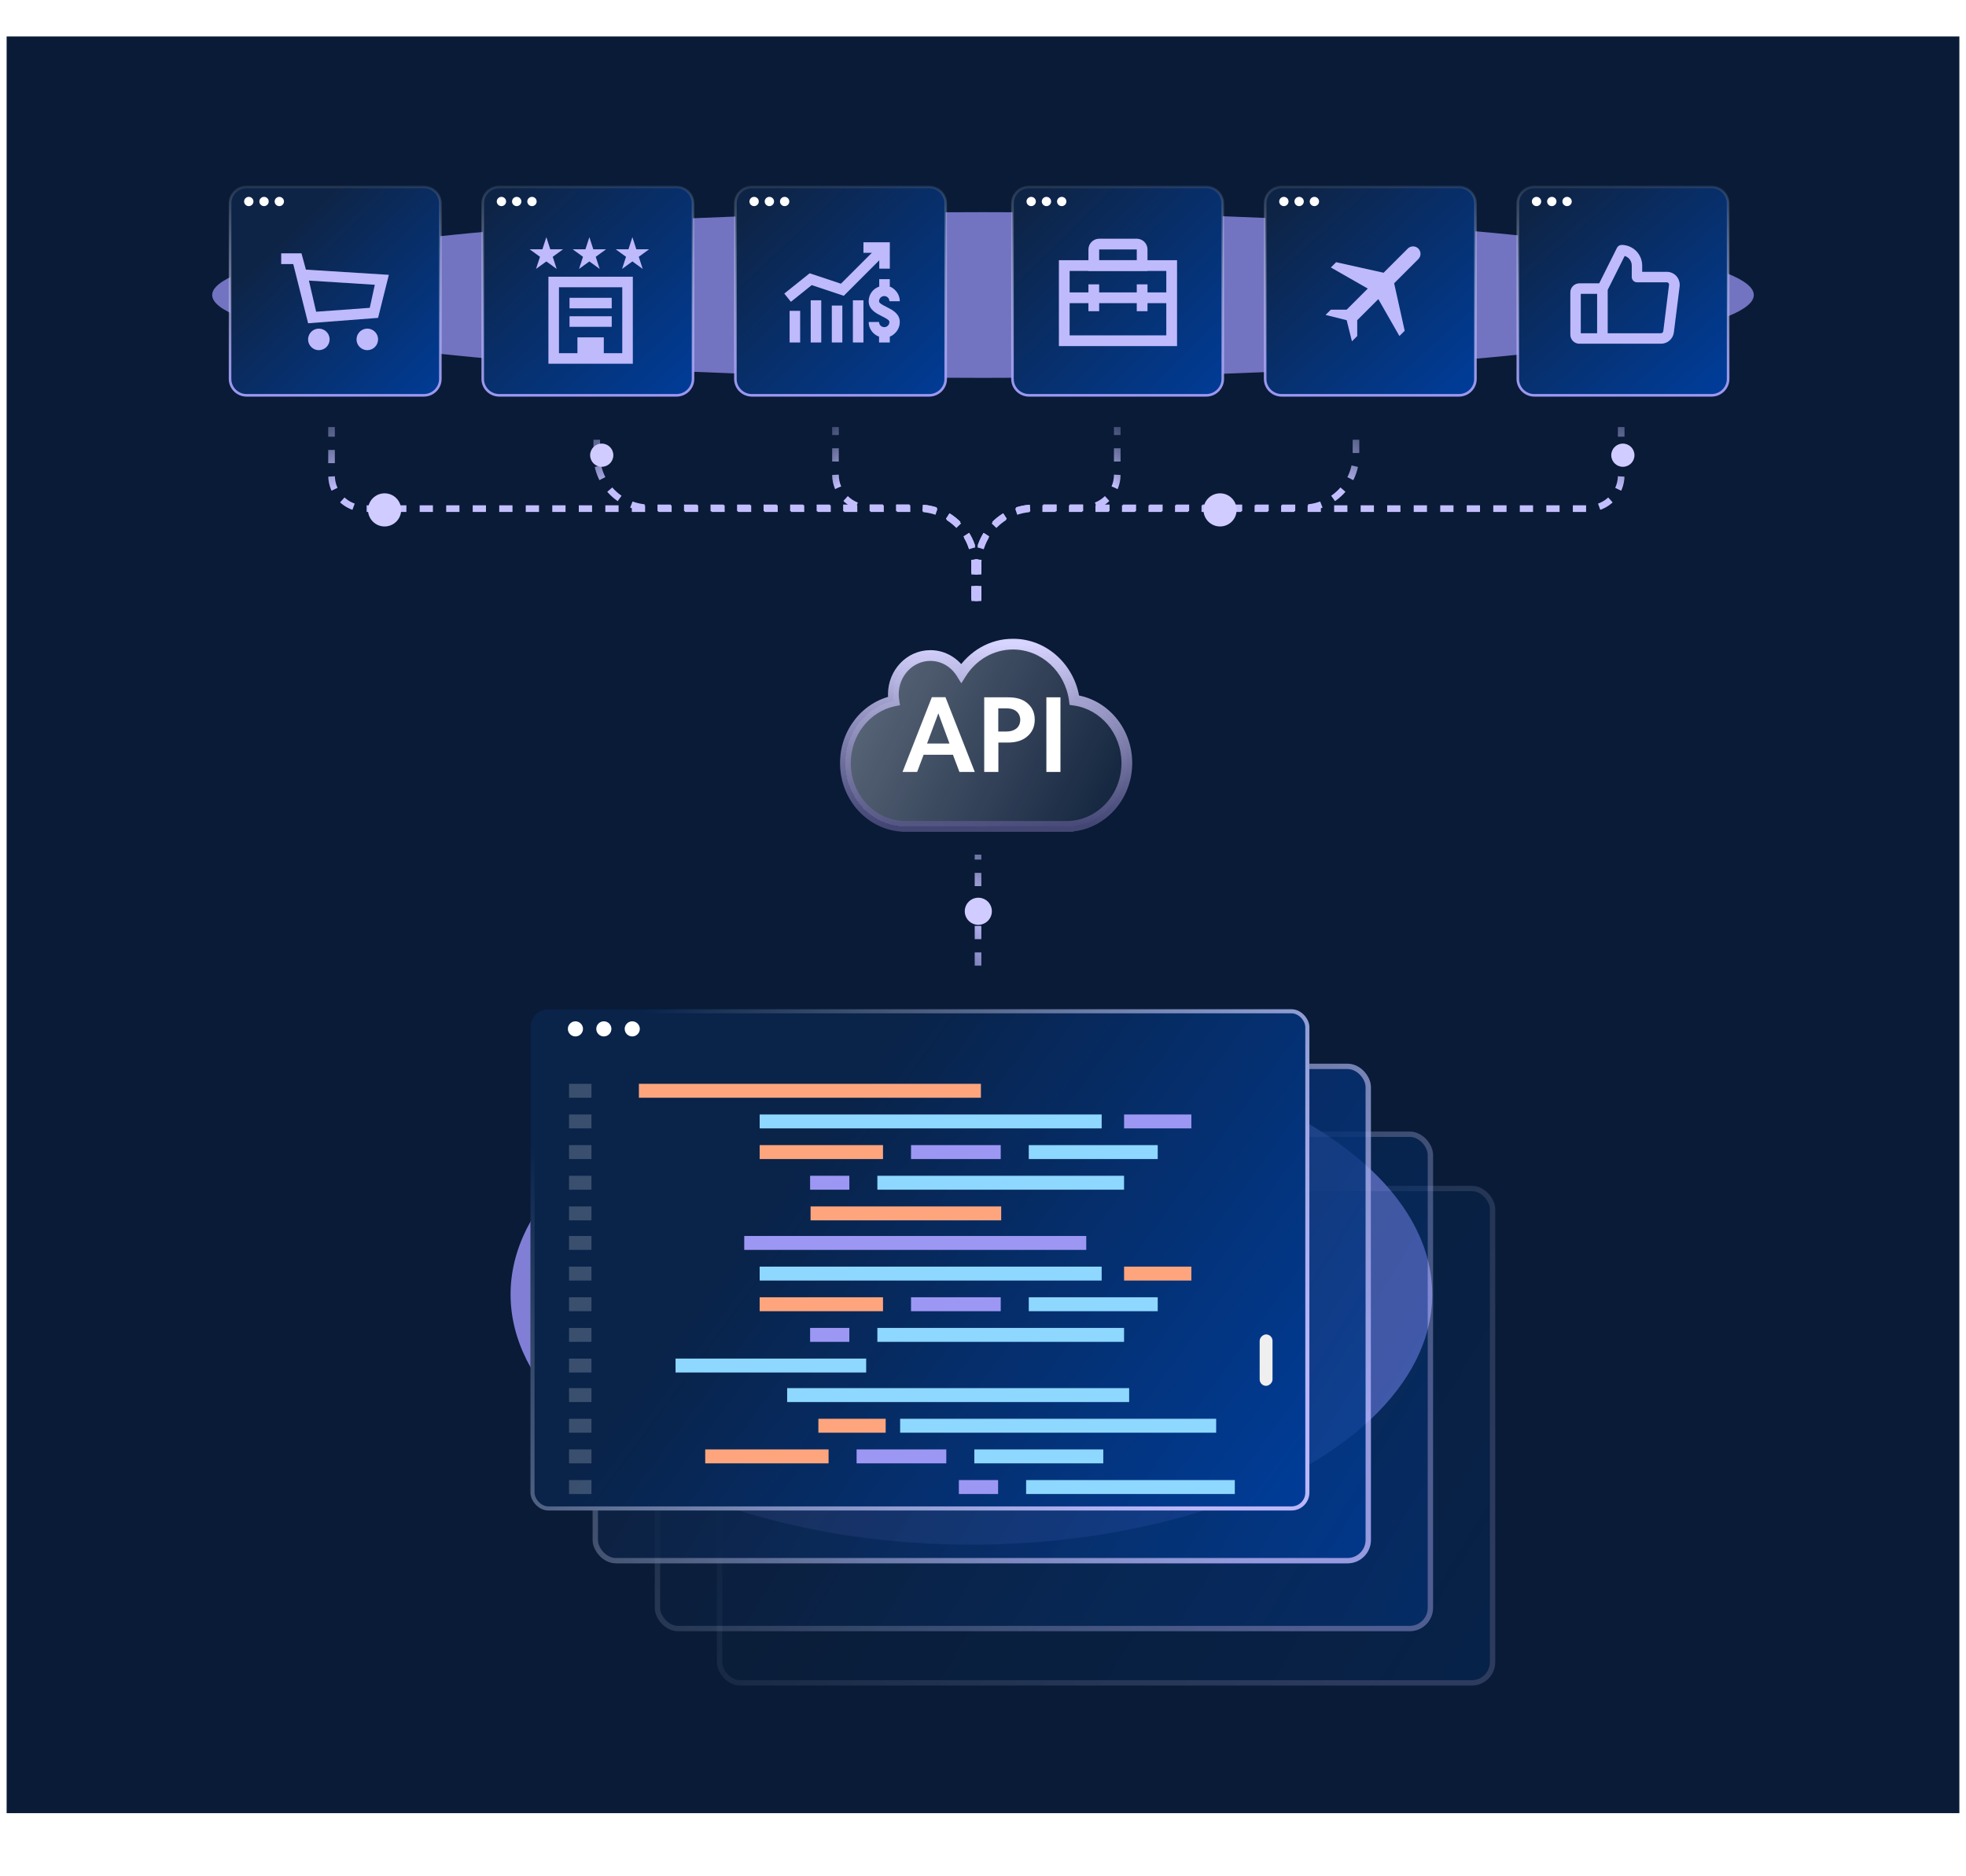 <svg width="593" height="566" viewBox="0 0 593 566" fill="none" xmlns="http://www.w3.org/2000/svg">
<rect x="2" y="11" width="589" height="536" fill="#091B36"/>
<g style="mix-blend-mode:screen" opacity="0.7" filter="url(#filter0_f_12944_129972)">
<ellipse cx="296.5" cy="89" rx="232.5" ry="25" fill="#9E98FC"/>
</g>
<path d="M74.381 56.389H127.831C130.591 56.389 132.823 58.606 132.823 61.334V114.319C132.823 117.048 130.591 119.265 127.831 119.265H74.381C71.621 119.265 69.389 117.048 69.389 114.319V61.334C69.389 58.606 71.621 56.389 74.381 56.389Z" fill="url(#paint0_linear_12944_129972)" stroke="url(#paint1_linear_12944_129972)" stroke-width="0.778"/>
<path d="M76.446 60.787C76.446 61.553 75.809 62.185 75.037 62.185C74.264 62.185 73.627 61.553 73.627 60.787C73.627 60.022 74.264 59.39 75.037 59.39C75.809 59.39 76.446 60.022 76.446 60.787Z" fill="white"/>
<path d="M81.051 60.787C81.051 61.553 80.413 62.185 79.641 62.185C78.869 62.185 78.231 61.553 78.231 60.787C78.231 60.022 78.869 59.39 79.641 59.39C80.433 59.39 81.051 60.022 81.051 60.787Z" fill="white"/>
<path d="M85.657 60.787C85.657 61.553 85.02 62.185 84.247 62.185C83.475 62.185 82.838 61.553 82.838 60.787C82.838 60.022 83.475 59.39 84.247 59.39C85.02 59.39 85.657 60.022 85.657 60.787Z" fill="white"/>
<path d="M96.178 105.638C95.536 105.638 94.909 105.448 94.375 105.091C93.841 104.735 93.425 104.228 93.179 103.634C92.933 103.041 92.869 102.388 92.994 101.759C93.12 101.129 93.429 100.55 93.883 100.096C94.337 99.642 94.915 99.333 95.545 99.208C96.175 99.083 96.828 99.147 97.421 99.393C98.014 99.638 98.521 100.054 98.878 100.588C99.235 101.122 99.425 101.75 99.425 102.392C99.425 103.253 99.083 104.079 98.474 104.688C97.865 105.296 97.04 105.638 96.178 105.638Z" fill="#BFBAFC"/>
<path d="M110.792 105.638C110.15 105.638 109.522 105.448 108.988 105.091C108.454 104.735 108.038 104.228 107.792 103.634C107.547 103.041 107.482 102.388 107.608 101.759C107.733 101.129 108.042 100.55 108.496 100.096C108.95 99.642 109.529 99.333 110.158 99.208C110.788 99.083 111.441 99.147 112.034 99.393C112.627 99.638 113.134 100.054 113.491 100.588C113.848 101.122 114.038 101.75 114.038 102.392C114.038 103.253 113.696 104.079 113.087 104.688C112.479 105.296 111.653 105.638 110.792 105.638Z" fill="#BFBAFC"/>
<path d="M92.937 97.522L88.453 79.666H84.82V76.42H90.934L92.276 81.345L117.286 82.913L114.039 95.899L92.937 97.522ZM93.18 84.653L95.355 94.042L111.534 92.868L113.054 85.908L93.18 84.653Z" fill="#BFBAFC"/>
<path d="M150.593 56.389H204.043C206.804 56.389 209.036 58.606 209.036 61.334V114.319C209.036 117.048 206.804 119.265 204.043 119.265H150.593C147.833 119.265 145.601 117.048 145.601 114.319V61.334C145.601 58.606 147.833 56.389 150.593 56.389Z" fill="url(#paint2_linear_12944_129972)" stroke="url(#paint3_linear_12944_129972)" stroke-width="0.778"/>
<path d="M152.658 60.788C152.658 61.553 152.02 62.185 151.248 62.185C150.476 62.185 149.838 61.553 149.838 60.788C149.838 60.022 150.476 59.39 151.248 59.39C152.02 59.39 152.658 60.022 152.658 60.788Z" fill="white"/>
<path d="M157.262 60.787C157.262 61.553 156.625 62.185 155.853 62.185C155.08 62.185 154.443 61.553 154.443 60.787C154.443 60.022 155.08 59.39 155.853 59.39C156.644 59.39 157.262 60.022 157.262 60.787Z" fill="white"/>
<path d="M161.869 60.787C161.869 61.553 161.231 62.185 160.459 62.185C159.687 62.185 159.049 61.553 159.049 60.787C159.049 60.022 159.687 59.39 160.459 59.39C161.231 59.39 161.869 60.022 161.869 60.787Z" fill="white"/>
<path d="M182.125 101.777H174.171V108.14H182.125V101.777Z" fill="#BFBAFC"/>
<path d="M184.512 89.845H171.785V93.027H184.512V89.845Z" fill="#BFBAFC"/>
<path d="M184.512 95.413H171.785V98.595H184.512V95.413Z" fill="#BFBAFC"/>
<path fill-rule="evenodd" clip-rule="evenodd" d="M187.693 86.663H168.603V106.549H187.693V86.663ZM165.421 83.481V109.731H190.875V83.481H165.421Z" fill="#BFBAFC"/>
<path d="M164.794 71.55L165.983 75.209H169.83L166.718 77.47L167.907 81.129L164.794 78.868L161.682 81.129L162.871 77.47L159.758 75.209H163.605L164.794 71.55Z" fill="#BFBAFC"/>
<path d="M177.771 71.55L178.96 75.209H182.807L179.694 77.47L180.883 81.129L177.771 78.868L174.658 81.129L175.847 77.47L172.735 75.209H176.582L177.771 71.55Z" fill="#BFBAFC"/>
<path d="M190.747 71.55L191.936 75.209H195.783L192.671 77.47L193.86 81.129L190.747 78.868L187.635 81.129L188.824 77.47L185.711 75.209H189.559L190.747 71.55Z" fill="#BFBAFC"/>
<path d="M226.805 56.389H280.255C283.016 56.389 285.248 58.606 285.248 61.334V114.319C285.248 117.048 283.016 119.265 280.255 119.265H226.805C224.045 119.265 221.813 117.048 221.813 114.319V61.334C221.813 58.606 224.045 56.389 226.805 56.389Z" fill="url(#paint4_linear_12944_129972)" stroke="url(#paint5_linear_12944_129972)" stroke-width="0.778"/>
<path d="M228.87 60.787C228.87 61.553 228.233 62.185 227.461 62.185C226.689 62.185 226.051 61.553 226.051 60.787C226.051 60.022 226.689 59.39 227.461 59.39C228.233 59.39 228.87 60.022 228.87 60.787Z" fill="white"/>
<path d="M233.475 60.787C233.475 61.553 232.838 62.185 232.066 62.185C231.293 62.185 230.656 61.553 230.656 60.787C230.656 60.022 231.293 59.39 232.066 59.39C232.857 59.39 233.475 60.022 233.475 60.787Z" fill="white"/>
<path d="M238.081 60.787C238.081 61.553 237.444 62.185 236.672 62.185C235.899 62.185 235.262 61.553 235.262 60.787C235.262 60.022 235.899 59.39 236.672 59.39C237.444 59.39 238.081 60.022 238.081 60.787Z" fill="white"/>
<path d="M238.554 91.05L236.566 88.565L244.211 82.446L253.644 85.59L265.677 73.559L267.926 75.809L254.505 89.235L244.844 86.012L238.554 91.05Z" fill="#BFBAFC"/>
<path d="M268.393 81.048H265.212V76.275H260.439V73.093H268.393V81.048Z" fill="#BFBAFC"/>
<path d="M241.348 93.775H238.167V103.32H241.348V93.775Z" fill="#BFBAFC"/>
<path d="M247.712 90.593H244.53V103.32H247.712V90.593Z" fill="#BFBAFC"/>
<path d="M254.075 92.184H250.894V103.32H254.075V92.184Z" fill="#BFBAFC"/>
<path d="M260.439 90.593H257.257V103.32H260.439V90.593Z" fill="#BFBAFC"/>
<path fill-rule="evenodd" clip-rule="evenodd" d="M268.384 84.229H265.203L265.203 86.459C264.55 86.689 263.894 87.065 263.395 87.564C262.515 88.443 262.021 89.636 262.021 90.88C262.021 93.408 264.326 94.562 266.01 95.404L266.012 95.405C267.336 96.067 268.274 96.579 268.274 97.133C268.274 97.547 268.109 97.945 267.816 98.238C267.523 98.531 267.125 98.696 266.711 98.696C266.296 98.696 265.899 98.531 265.605 98.238C265.312 97.945 265.148 97.547 265.148 97.133H262.021C262.023 98.376 262.517 99.568 263.396 100.447C263.895 100.946 264.495 101.321 265.147 101.553L265.147 103.32H268.385L268.385 101.553C269.037 101.321 269.526 100.946 270.025 100.447C270.904 99.568 271.399 98.376 271.4 97.133C271.4 94.605 269.095 93.451 267.412 92.608L267.409 92.607C266.085 91.946 265.148 91.433 265.148 90.88C265.148 90.465 265.312 90.068 265.605 89.775C265.899 89.481 266.296 89.317 266.711 89.317C267.125 89.317 267.523 89.481 267.816 89.775C268.109 90.068 268.274 90.465 268.274 90.88H271.4C271.4 89.636 270.906 88.443 270.027 87.564C269.527 87.064 269.038 86.689 268.385 86.459L268.384 84.229Z" fill="#BFBAFC"/>
<path d="M310.381 56.389H363.831C366.591 56.389 368.823 58.606 368.823 61.334V114.319C368.823 117.048 366.591 119.265 363.831 119.265H310.381C307.621 119.265 305.389 117.048 305.389 114.319V61.334C305.389 58.606 307.621 56.389 310.381 56.389Z" fill="url(#paint6_linear_12944_129972)" stroke="url(#paint7_linear_12944_129972)" stroke-width="0.778"/>
<path d="M312.446 60.788C312.446 61.553 311.809 62.185 311.037 62.185C310.264 62.185 309.627 61.553 309.627 60.788C309.627 60.022 310.264 59.39 311.037 59.39C311.809 59.39 312.446 60.022 312.446 60.788Z" fill="white"/>
<path d="M317.051 60.787C317.051 61.553 316.413 62.185 315.641 62.185C314.869 62.185 314.232 61.553 314.232 60.787C314.232 60.022 314.869 59.39 315.641 59.39C316.433 59.39 317.051 60.022 317.051 60.787Z" fill="white"/>
<path d="M321.657 60.787C321.657 61.553 321.02 62.185 320.247 62.185C319.475 62.185 318.838 61.553 318.838 60.787C318.838 60.022 319.475 59.39 320.247 59.39C321.02 59.39 321.657 60.022 321.657 60.787Z" fill="white"/>
<path fill-rule="evenodd" clip-rule="evenodd" d="M351.789 81.736H322.632V101.174H351.789V81.736ZM319.393 78.497V104.414H355.028V78.497H319.393Z" fill="#BFBAFC"/>
<path fill-rule="evenodd" clip-rule="evenodd" d="M331.541 85.786H328.302V93.885H331.541V85.786Z" fill="#BFBAFC"/>
<path fill-rule="evenodd" clip-rule="evenodd" d="M346.119 85.786H342.88V93.885H346.119V85.786Z" fill="#BFBAFC"/>
<path fill-rule="evenodd" clip-rule="evenodd" d="M342.88 75.257H331.541V78.497H342.88V75.257ZM331.541 72.018C329.752 72.018 328.302 73.468 328.302 75.257V81.736H346.119V75.257C346.119 73.468 344.669 72.018 342.88 72.018H331.541Z" fill="#BFBAFC"/>
<path fill-rule="evenodd" clip-rule="evenodd" d="M354.218 91.455H321.822V88.216H354.218V91.455Z" fill="#BFBAFC"/>
<path d="M386.593 56.389H440.043C442.804 56.389 445.036 58.606 445.036 61.334V114.319C445.036 117.048 442.804 119.265 440.043 119.265H386.593C383.833 119.265 381.601 117.048 381.601 114.319V61.334C381.601 58.606 383.833 56.389 386.593 56.389Z" fill="url(#paint8_linear_12944_129972)" stroke="url(#paint9_linear_12944_129972)" stroke-width="0.778"/>
<path d="M388.658 60.788C388.658 61.553 388.02 62.185 387.248 62.185C386.476 62.185 385.838 61.553 385.838 60.788C385.838 60.022 386.476 59.39 387.248 59.39C388.02 59.39 388.658 60.022 388.658 60.788Z" fill="white"/>
<path d="M393.262 60.787C393.262 61.553 392.625 62.185 391.853 62.185C391.08 62.185 390.443 61.553 390.443 60.787C390.443 60.022 391.08 59.39 391.853 59.39C392.644 59.39 393.262 60.022 393.262 60.787Z" fill="white"/>
<path d="M397.869 60.787C397.869 61.553 397.231 62.185 396.459 62.185C395.687 62.185 395.049 61.553 395.049 60.787C395.049 60.022 395.687 59.39 396.459 59.39C397.231 59.39 397.869 60.022 397.869 60.787Z" fill="white"/>
<path d="M427.807 74.987C427.385 74.565 426.813 74.328 426.217 74.328C425.62 74.328 425.048 74.565 424.626 74.987L417.33 82.282L403.012 79.101L401.421 80.692L412.557 87.055L406.194 93.418H401.421L399.83 95.009L406.194 96.6L407.785 102.964L409.376 101.373V96.6L415.739 90.237L422.103 101.373L423.693 99.782L420.512 85.464L427.807 78.168C428.229 77.746 428.466 77.174 428.466 76.578C428.466 75.981 428.229 75.409 427.807 74.987Z" fill="#BFBAFC"/>
<path d="M462.805 56.389H516.255C519.016 56.389 521.248 58.606 521.248 61.334V114.319C521.248 117.048 519.016 119.265 516.255 119.265H462.805C460.045 119.265 457.813 117.048 457.813 114.319V61.334C457.813 58.606 460.045 56.389 462.805 56.389Z" fill="url(#paint10_linear_12944_129972)" stroke="url(#paint11_linear_12944_129972)" stroke-width="0.778"/>
<path d="M464.87 60.788C464.87 61.553 464.233 62.185 463.46 62.185C462.688 62.185 462.051 61.553 462.051 60.788C462.051 60.022 462.688 59.39 463.46 59.39C464.233 59.39 464.87 60.022 464.87 60.788Z" fill="white"/>
<path d="M469.475 60.788C469.475 61.553 468.837 62.185 468.065 62.185C467.293 62.185 466.655 61.553 466.655 60.788C466.655 60.022 467.293 59.39 468.065 59.39C468.857 59.39 469.475 60.022 469.475 60.788Z" fill="white"/>
<path d="M474.081 60.788C474.081 61.553 473.444 62.185 472.671 62.185C471.899 62.185 471.262 61.553 471.262 60.788C471.262 60.022 471.899 59.39 472.671 59.39C473.444 59.39 474.081 60.022 474.081 60.788Z" fill="white"/>
<path d="M506.468 84.754C506.308 84.226 506.037 83.738 505.673 83.323C505.305 82.907 504.853 82.574 504.347 82.346C503.841 82.118 503.292 82.001 502.737 82.002H495.332V80.117C495.324 78.467 494.67 76.885 493.51 75.71C492.927 75.14 492.242 74.683 491.49 74.366C490.735 74.049 489.923 73.886 489.104 73.889C488.822 73.897 488.548 73.979 488.308 74.127C488.054 74.281 487.849 74.505 487.72 74.772L482.366 85.478H476.393C476.033 85.478 475.676 85.549 475.343 85.685C475.01 85.825 474.708 86.028 474.452 86.282C474.198 86.537 473.997 86.84 473.86 87.173C473.724 87.506 473.654 87.862 473.656 88.222V100.949C473.653 101.311 473.722 101.669 473.859 102.004C473.995 102.338 474.197 102.642 474.452 102.898C474.707 103.152 475.01 103.353 475.343 103.49C475.676 103.626 476.033 103.696 476.393 103.694H501.011C501.952 103.693 502.861 103.354 503.571 102.737C504.281 102.12 504.745 101.268 504.877 100.337L506.619 86.433C506.691 85.869 506.639 85.296 506.468 84.754ZM476.806 100.536V88.652H481.738V100.536H476.806ZM492.301 84.182C492.463 84.57 492.772 84.879 493.16 85.041C493.352 85.122 493.557 85.166 493.765 85.168H502.714C502.823 85.162 502.933 85.184 503.032 85.232C503.123 85.275 503.207 85.335 503.278 85.407C503.343 85.487 503.392 85.579 503.421 85.677C503.445 85.782 503.445 85.891 503.421 85.995L501.695 99.9C501.674 100.075 501.589 100.236 501.457 100.353C501.326 100.471 501.156 100.536 500.98 100.536H484.928V87.443L490.05 77.214L490.305 77.309C490.672 77.454 491.007 77.671 491.291 77.946C491.575 78.228 491.799 78.564 491.952 78.934C492.105 79.304 492.183 79.701 492.182 80.101V83.577C492.18 83.785 492.224 83.992 492.309 84.182H492.301Z" fill="#BFBAFC"/>
<g style="mix-blend-mode:screen" opacity="0.8" filter="url(#filter1_f_12944_129972)">
<ellipse cx="293" cy="390.5" rx="139" ry="75.5" fill="#9E98FC"/>
</g>
<g opacity="0.2">
<g filter="url(#filter2_bd_12944_129972)">
<rect x="216.237" y="351.675" width="234.763" height="150.742" rx="7.051" fill="url(#paint12_linear_12944_129972)"/>
<rect x="217.044" y="352.482" width="233.149" height="149.129" rx="6.244" stroke="url(#paint13_linear_12944_129972)" stroke-width="1.614"/>
</g>
</g>
<g opacity="0.4">
<g filter="url(#filter3_bd_12944_129972)">
<rect x="197.492" y="335.296" width="234.763" height="150.742" rx="7.051" fill="url(#paint14_linear_12944_129972)"/>
<rect x="198.298" y="336.103" width="233.149" height="149.129" rx="6.244" stroke="url(#paint15_linear_12944_129972)" stroke-width="1.614"/>
</g>
</g>
<g opacity="0.8">
<g filter="url(#filter4_bd_12944_129972)">
<rect x="178.746" y="314.823" width="234.763" height="150.742" rx="7.051" fill="url(#paint16_linear_12944_129972)"/>
<rect x="179.553" y="315.629" width="233.149" height="149.129" rx="6.244" stroke="url(#paint17_linear_12944_129972)" stroke-width="1.614"/>
</g>
</g>
<g filter="url(#filter5_bd_12944_129972)">
<rect x="160" y="299.826" width="234.947" height="151.216" rx="5.393" fill="url(#paint18_linear_12944_129972)"/>
<rect x="160.617" y="300.443" width="233.713" height="149.982" rx="4.776" stroke="url(#paint19_linear_12944_129972)" stroke-width="1.234"/>
</g>
<path d="M175.847 310.397C175.847 311.647 174.816 312.679 173.565 312.679C172.315 312.679 171.283 311.647 171.283 310.397C171.283 309.146 172.315 308.114 173.565 308.114C174.816 308.114 175.847 309.146 175.847 310.397Z" fill="white"/>
<path d="M184.417 310.397C184.417 311.647 183.385 312.679 182.135 312.679C180.885 312.679 179.853 311.647 179.853 310.397C179.853 309.146 180.885 308.114 182.135 308.114C183.417 308.114 184.417 309.146 184.417 310.397Z" fill="white"/>
<path d="M192.987 310.397C192.987 311.647 191.955 312.679 190.705 312.679C189.454 312.679 188.423 311.647 188.423 310.397C188.423 309.146 189.454 308.114 190.705 308.114C191.955 308.114 192.987 309.146 192.987 310.397Z" fill="white"/>
<path d="M295.868 326.968H192.709V331.171H295.868V326.968Z" fill="#FFA57E"/>
<path d="M340.586 418.772H237.427V422.976H340.586V418.772Z" fill="#8ED7FF"/>
<path d="M178.397 326.968H171.632V331.171H178.397V326.968Z" fill="white" fill-opacity="0.2"/>
<path d="M178.397 418.772H171.632V422.976H178.397V418.772Z" fill="white" fill-opacity="0.2"/>
<path d="M332.293 336.216H229.134V340.42H332.293V336.216Z" fill="#8ED7FF"/>
<path d="M366.828 428.02H271.503V432.224H366.828V428.02Z" fill="#8ED7FF"/>
<path d="M359.348 336.216H339.054V340.42H359.348V336.216Z" fill="#9D97F4"/>
<path d="M267.141 428.02H246.848V432.224H267.141V428.02Z" fill="#FFA57E"/>
<path d="M266.339 345.463H229.134V349.666H266.339V345.463Z" fill="#FFA57E"/>
<path d="M249.92 437.268H212.715V441.472H249.92V437.268Z" fill="#FFA57E"/>
<path d="M301.849 345.463H274.791V349.666H301.849V345.463Z" fill="#9D97F4"/>
<path d="M285.431 437.268H258.373V441.472H285.431V437.268Z" fill="#9D97F4"/>
<path d="M349.2 345.463H310.304V349.666H349.2V345.463Z" fill="#8ED7FF"/>
<path d="M332.782 437.268H293.886V441.472H332.782V437.268Z" fill="#8ED7FF"/>
<path d="M339.048 354.711H264.638V358.914H339.048V354.711Z" fill="#8ED7FF"/>
<path d="M372.452 446.515H309.506V450.719H372.452V446.515Z" fill="#8ED7FF"/>
<path d="M256.187 354.711H244.349V358.914H256.187V354.711Z" fill="#9D97F4"/>
<path d="M301.056 446.515H289.218V450.719H301.056V446.515Z" fill="#9D97F4"/>
<path d="M301.989 363.959H244.49V368.162H301.989V363.959Z" fill="#FFA57E"/>
<path d="M178.397 336.216H171.632V340.42H178.397V336.216Z" fill="white" fill-opacity="0.2"/>
<path d="M178.397 428.02H171.632V432.224H178.397V428.02Z" fill="white" fill-opacity="0.2"/>
<path d="M178.397 345.463H171.632V349.666H178.397V345.463Z" fill="white" fill-opacity="0.2"/>
<path d="M178.397 437.268H171.632V441.472H178.397V437.268Z" fill="white" fill-opacity="0.2"/>
<path d="M178.397 354.712H171.632V358.916H178.397V354.712Z" fill="white" fill-opacity="0.2"/>
<path d="M178.397 446.515H171.632V450.719H178.397V446.515Z" fill="white" fill-opacity="0.2"/>
<path d="M178.397 363.958H171.632V368.161H178.397V363.958Z" fill="white" fill-opacity="0.2"/>
<path d="M327.643 372.87H224.484V377.074H327.643V372.87Z" fill="#9D97F4"/>
<path d="M178.397 372.87H171.632V377.074H178.397V372.87Z" fill="white" fill-opacity="0.2"/>
<path d="M332.293 382.119H229.134V386.322H332.293V382.119Z" fill="#8ED7FF"/>
<path d="M359.348 382.119H339.054V386.322H359.348V382.119Z" fill="#FFA57E"/>
<path d="M266.339 391.366H229.134V395.57H266.339V391.366Z" fill="#FFA57E"/>
<path d="M301.849 391.366H274.791V395.57H301.849V391.366Z" fill="#9D97F4"/>
<path d="M349.2 391.366H310.304V395.57H349.2V391.366Z" fill="#8ED7FF"/>
<path d="M339.048 400.612H264.638V404.816H339.048V400.612Z" fill="#8ED7FF"/>
<path d="M256.187 400.612H244.349V404.816H256.187V400.612Z" fill="#9D97F4"/>
<path d="M261.263 409.86H203.764V414.064H261.263V409.86Z" fill="#8ED7FF"/>
<path d="M178.397 382.119H171.632V386.322H178.397V382.119Z" fill="white" fill-opacity="0.2"/>
<path d="M178.397 391.366H171.632V395.57H178.397V391.366Z" fill="white" fill-opacity="0.2"/>
<path d="M178.397 400.614H171.632V404.817H178.397V400.614Z" fill="white" fill-opacity="0.2"/>
<path d="M178.397 409.862H171.632V414.065H178.397V409.862Z" fill="white" fill-opacity="0.2"/>
<rect x="379.95" y="418.085" width="15.509" height="3.877" rx="1.939" transform="rotate(-90 379.95 418.085)" fill="#EFEFEF"/>
<path d="M295 181.326L295 170.448C295 161.059 302.611 153.448 312 153.448L479 153.448C484.523 153.448 489 148.971 489 143.448L489 128.826" stroke="url(#paint20_linear_12944_129972)" stroke-width="2" stroke-dasharray="4 4"/>
<path d="M295 180.826L295 170.214C295 160.825 302.611 153.214 312 153.214L393 153.214C401.837 153.214 409 146.05 409 137.214L409 128.826" stroke="url(#paint21_linear_12944_129972)" stroke-width="2" stroke-dasharray="4 4"/>
<path d="M295 180.826L295 170.214C295 160.825 302.611 153.214 312 153.214L327 153.214C332.523 153.214 337 148.737 337 143.214L337 128.826" stroke="url(#paint22_linear_12944_129972)" stroke-width="2" stroke-dasharray="4 4"/>
<path d="M294 181.326L294 170.448C294 161.059 286.389 153.448 277 153.448L110 153.448C104.477 153.448 100 148.971 100 143.448L100 128.826" stroke="url(#paint23_linear_12944_129972)" stroke-width="2" stroke-dasharray="4 4"/>
<path d="M294 180.826L294 170.214C294 160.825 286.389 153.214 277 153.214L196 153.214C187.163 153.214 180 146.05 180 137.214L180 128.826" stroke="url(#paint24_linear_12944_129972)" stroke-width="2" stroke-dasharray="4 4"/>
<path d="M294 180.826L294 170.214C294 160.825 286.389 153.214 277 153.214L262 153.214C256.477 153.214 252 148.737 252 143.214L252 128.826" stroke="url(#paint25_linear_12944_129972)" stroke-width="2" stroke-dasharray="4 4"/>
<g filter="url(#filter6_bd_12944_129972)">
<mask id="path-111-outside-1_12944_129972" maskUnits="userSpaceOnUse" x="253" y="188" width="89" height="59" fill="black">
<rect fill="white" x="253" y="188" width="89" height="59"/>
<path fill-rule="evenodd" clip-rule="evenodd" d="M339.888 225.871C339.888 216.156 332.993 208.133 324.063 206.907C322.796 197.353 314.988 190 305.544 190C299.046 190 293.323 193.482 289.971 198.767C287.981 195.558 284.535 193.437 280.617 193.437C274.455 193.437 269.459 198.685 269.459 205.159C269.459 205.836 269.514 206.5 269.619 207.146C261.283 208.886 255 216.616 255 225.89C255 236.444 263.138 245 273.178 245C273.334 245 273.489 244.998 273.644 244.994V245H304.376C304.423 245 304.471 245 304.518 245C304.566 245 304.613 245 304.66 245H322.118V244.993C331.971 244.749 339.888 236.281 339.888 225.871Z"/>
</mask>
<path fill-rule="evenodd" clip-rule="evenodd" d="M339.888 225.871C339.888 216.156 332.993 208.133 324.063 206.907C322.796 197.353 314.988 190 305.544 190C299.046 190 293.323 193.482 289.971 198.767C287.981 195.558 284.535 193.437 280.617 193.437C274.455 193.437 269.459 198.685 269.459 205.159C269.459 205.836 269.514 206.5 269.619 207.146C261.283 208.886 255 216.616 255 225.89C255 236.444 263.138 245 273.178 245C273.334 245 273.489 244.998 273.644 244.994V245H304.376C304.423 245 304.471 245 304.518 245C304.566 245 304.613 245 304.66 245H322.118V244.993C331.971 244.749 339.888 236.281 339.888 225.871Z" fill="url(#paint26_linear_12944_129972)" shape-rendering="crispEdges"/>
<path d="M324.063 206.907L322.456 207.12L322.619 208.345L323.843 208.513L324.063 206.907ZM289.971 198.767L288.594 199.621L289.956 201.817L291.34 199.635L289.971 198.767ZM269.619 207.146L269.95 208.733L271.468 208.416L271.219 206.886L269.619 207.146ZM273.644 244.994H275.265V243.329L273.601 243.373L273.644 244.994ZM273.644 245H272.023V246.621H273.644V245ZM304.376 245L304.387 243.378H304.376V245ZM304.66 245V243.378L304.649 243.378L304.66 245ZM322.118 245V246.621H323.739V245H322.118ZM322.118 244.993L322.078 243.372L320.497 243.411V244.993H322.118ZM323.843 208.513C331.921 209.622 338.267 216.916 338.267 225.871H341.509C341.509 215.397 334.065 206.644 324.284 205.301L323.843 208.513ZM305.544 191.621C314.103 191.621 321.286 198.3 322.456 207.12L325.67 206.693C324.305 196.407 315.872 188.379 305.544 188.379V191.621ZM291.34 199.635C294.42 194.778 299.648 191.621 305.544 191.621V188.379C298.445 188.379 292.225 192.185 288.602 197.899L291.34 199.635ZM280.617 195.058C283.927 195.058 286.873 196.848 288.594 199.621L291.349 197.912C289.088 194.268 285.142 191.816 280.617 191.816V195.058ZM271.08 205.159C271.08 199.504 275.424 195.058 280.617 195.058V191.816C273.485 191.816 267.838 197.866 267.838 205.159H271.08ZM271.219 206.886C271.128 206.326 271.08 205.749 271.08 205.159H267.838C267.838 205.924 267.9 206.675 268.019 207.406L271.219 206.886ZM256.621 225.89C256.621 217.344 262.404 210.308 269.95 208.733L269.287 205.559C260.162 207.463 253.379 215.889 253.379 225.89H256.621ZM273.178 243.379C264.109 243.379 256.621 235.626 256.621 225.89H253.379C253.379 237.262 262.168 246.621 273.178 246.621V243.379ZM273.601 243.373C273.46 243.377 273.319 243.379 273.178 243.379V246.621C273.348 246.621 273.517 246.619 273.687 246.614L273.601 243.373ZM275.265 245V244.994H272.023V245H275.265ZM304.376 243.378H273.644V246.621H304.376V243.378ZM304.518 243.379C304.475 243.379 304.431 243.379 304.387 243.378L304.364 246.621C304.416 246.621 304.467 246.621 304.518 246.621V243.379ZM304.649 243.378C304.605 243.379 304.562 243.379 304.518 243.379V246.621C304.569 246.621 304.621 246.621 304.672 246.621L304.649 243.378ZM322.118 243.378H304.66V246.621H322.118V243.378ZM320.497 244.993V245H323.739V244.993H320.497ZM338.267 225.871C338.267 235.473 330.982 243.152 322.078 243.372L322.158 246.613C332.96 246.346 341.509 237.09 341.509 225.871H338.267Z" fill="url(#paint27_linear_12944_129972)" mask="url(#path-111-outside-1_12944_129972)"/>
</g>
<path d="M287.433 227.7H278.59L276.632 232.888H272.227L281.07 210.34H285.181L294.024 232.888H289.391L287.433 227.7ZM279.634 224.306H286.389L283.028 215.202L279.634 224.306ZM296.865 210.372H304.109C306.36 210.372 308.318 210.829 309.754 212.037C311.222 213.244 312.103 214.843 312.103 217.127C312.103 219.411 311.222 221.043 309.754 222.25C308.318 223.458 306.36 224.012 304.109 224.012H301.139V232.888H296.865V210.372ZM303.587 220.684C304.892 220.684 305.773 220.358 306.491 219.836C307.209 219.313 307.731 218.4 307.731 217.127C307.731 215.887 307.111 214.974 306.393 214.451C305.675 213.929 304.794 213.701 303.489 213.701H301.107V220.684H303.587ZM315.618 210.372H319.86V232.888H315.618V210.372Z" fill="white"/>
<path d="M295 291.326L295 257.826" stroke="url(#paint28_linear_12944_129972)" stroke-width="2" stroke-dasharray="4 4"/>
<g filter="url(#filter7_dd_12944_129972)">
<ellipse cx="5" cy="5" rx="5" ry="5" transform="matrix(1 8.74228e-08 8.74228e-08 -1 363 158.826)" fill="#D1CCFF"/>
</g>
<g filter="url(#filter8_dd_12944_129972)">
<ellipse cx="3.5" cy="3.5" rx="3.5" ry="3.5" transform="matrix(1 8.74228e-08 8.74228e-08 -1 486 140.826)" fill="#D1CCFF"/>
</g>
<g filter="url(#filter9_dd_12944_129972)">
<ellipse cx="4.087" cy="4.087" rx="4.087" ry="4.087" transform="matrix(1 8.74228e-08 8.74228e-08 -1 291 279)" fill="#D1CCFF"/>
</g>
<g filter="url(#filter10_dd_12944_129972)">
<ellipse cx="3.5" cy="3.5" rx="3.5" ry="3.5" transform="matrix(1 8.74228e-08 8.74228e-08 -1 178 140.826)" fill="#D1CCFF"/>
</g>
<g filter="url(#filter11_dd_12944_129972)">
<ellipse cx="5" cy="5" rx="5" ry="5" transform="matrix(1 8.74228e-08 8.74228e-08 -1 111 158.826)" fill="#D1CCFF"/>
</g>
<defs>
<filter id="filter0_f_12944_129972" x="0" y="0" width="593" height="178" filterUnits="userSpaceOnUse" color-interpolation-filters="sRGB">
<feFlood flood-opacity="0" result="BackgroundImageFix"/>
<feBlend mode="normal" in="SourceGraphic" in2="BackgroundImageFix" result="shape"/>
<feGaussianBlur stdDeviation="32" result="effect1_foregroundBlur_12944_129972"/>
</filter>
<filter id="filter1_f_12944_129972" x="54" y="215" width="478" height="351" filterUnits="userSpaceOnUse" color-interpolation-filters="sRGB">
<feFlood flood-opacity="0" result="BackgroundImageFix"/>
<feBlend mode="normal" in="SourceGraphic" in2="BackgroundImageFix" result="shape"/>
<feGaussianBlur stdDeviation="50" result="effect1_foregroundBlur_12944_129972"/>
</filter>
<filter id="filter2_bd_12944_129972" x="173.931" y="309.369" width="319.376" height="235.355" filterUnits="userSpaceOnUse" color-interpolation-filters="sRGB">
<feFlood flood-opacity="0" result="BackgroundImageFix"/>
<feGaussianBlur in="BackgroundImageFix" stdDeviation="21.153"/>
<feComposite in2="SourceAlpha" operator="in" result="effect1_backgroundBlur_12944_129972"/>
<feColorMatrix in="SourceAlpha" type="matrix" values="0 0 0 0 0 0 0 0 0 0 0 0 0 0 0 0 0 0 127 0" result="hardAlpha"/>
<feMorphology radius="1.519" operator="erode" in="SourceAlpha" result="effect2_dropShadow_12944_129972"/>
<feOffset dy="6.076"/>
<feGaussianBlur stdDeviation="15.054"/>
<feComposite in2="hardAlpha" operator="out"/>
<feColorMatrix type="matrix" values="0 0 0 0 0 0 0 0 0 0 0 0 0 0 0 0 0 0 0.2 0"/>
<feBlend mode="normal" in2="effect1_backgroundBlur_12944_129972" result="effect2_dropShadow_12944_129972"/>
<feBlend mode="normal" in="SourceGraphic" in2="effect2_dropShadow_12944_129972" result="shape"/>
</filter>
<filter id="filter3_bd_12944_129972" x="155.185" y="292.99" width="319.376" height="235.355" filterUnits="userSpaceOnUse" color-interpolation-filters="sRGB">
<feFlood flood-opacity="0" result="BackgroundImageFix"/>
<feGaussianBlur in="BackgroundImageFix" stdDeviation="21.153"/>
<feComposite in2="SourceAlpha" operator="in" result="effect1_backgroundBlur_12944_129972"/>
<feColorMatrix in="SourceAlpha" type="matrix" values="0 0 0 0 0 0 0 0 0 0 0 0 0 0 0 0 0 0 127 0" result="hardAlpha"/>
<feMorphology radius="1.519" operator="erode" in="SourceAlpha" result="effect2_dropShadow_12944_129972"/>
<feOffset dy="6.076"/>
<feGaussianBlur stdDeviation="15.054"/>
<feComposite in2="hardAlpha" operator="out"/>
<feColorMatrix type="matrix" values="0 0 0 0 0 0 0 0 0 0 0 0 0 0 0 0 0 0 0.2 0"/>
<feBlend mode="normal" in2="effect1_backgroundBlur_12944_129972" result="effect2_dropShadow_12944_129972"/>
<feBlend mode="normal" in="SourceGraphic" in2="effect2_dropShadow_12944_129972" result="shape"/>
</filter>
<filter id="filter4_bd_12944_129972" x="136.439" y="272.516" width="319.376" height="235.355" filterUnits="userSpaceOnUse" color-interpolation-filters="sRGB">
<feFlood flood-opacity="0" result="BackgroundImageFix"/>
<feGaussianBlur in="BackgroundImageFix" stdDeviation="21.153"/>
<feComposite in2="SourceAlpha" operator="in" result="effect1_backgroundBlur_12944_129972"/>
<feColorMatrix in="SourceAlpha" type="matrix" values="0 0 0 0 0 0 0 0 0 0 0 0 0 0 0 0 0 0 127 0" result="hardAlpha"/>
<feMorphology radius="1.519" operator="erode" in="SourceAlpha" result="effect2_dropShadow_12944_129972"/>
<feOffset dy="6.076"/>
<feGaussianBlur stdDeviation="15.054"/>
<feComposite in2="hardAlpha" operator="out"/>
<feColorMatrix type="matrix" values="0 0 0 0 0 0 0 0 0 0 0 0 0 0 0 0 0 0 0.2 0"/>
<feBlend mode="normal" in2="effect1_backgroundBlur_12944_129972" result="effect2_dropShadow_12944_129972"/>
<feBlend mode="normal" in="SourceGraphic" in2="effect2_dropShadow_12944_129972" result="shape"/>
</filter>
<filter id="filter5_bd_12944_129972" x="127.643" y="267.469" width="299.662" height="215.931" filterUnits="userSpaceOnUse" color-interpolation-filters="sRGB">
<feFlood flood-opacity="0" result="BackgroundImageFix"/>
<feGaussianBlur in="BackgroundImageFix" stdDeviation="16.179"/>
<feComposite in2="SourceAlpha" operator="in" result="effect1_backgroundBlur_12944_129972"/>
<feColorMatrix in="SourceAlpha" type="matrix" values="0 0 0 0 0 0 0 0 0 0 0 0 0 0 0 0 0 0 127 0" result="hardAlpha"/>
<feMorphology radius="1.162" operator="erode" in="SourceAlpha" result="effect2_dropShadow_12944_129972"/>
<feOffset dy="4.647"/>
<feGaussianBlur stdDeviation="11.514"/>
<feComposite in2="hardAlpha" operator="out"/>
<feColorMatrix type="matrix" values="0 0 0 0 0 0 0 0 0 0 0 0 0 0 0 0 0 0 0.2 0"/>
<feBlend mode="normal" in2="effect1_backgroundBlur_12944_129972" result="effect2_dropShadow_12944_129972"/>
<feBlend mode="normal" in="SourceGraphic" in2="effect2_dropShadow_12944_129972" result="shape"/>
</filter>
<filter id="filter6_bd_12944_129972" x="249.056" y="184.056" width="96.776" height="71.211" filterUnits="userSpaceOnUse" color-interpolation-filters="sRGB">
<feFlood flood-opacity="0" result="BackgroundImageFix"/>
<feGaussianBlur in="BackgroundImageFix" stdDeviation="2.161"/>
<feComposite in2="SourceAlpha" operator="in" result="effect1_backgroundBlur_12944_129972"/>
<feColorMatrix in="SourceAlpha" type="matrix" values="0 0 0 0 0 0 0 0 0 0 0 0 0 0 0 0 0 0 127 0" result="hardAlpha"/>
<feOffset dy="4.323"/>
<feGaussianBlur stdDeviation="2.161"/>
<feComposite in2="hardAlpha" operator="out"/>
<feColorMatrix type="matrix" values="0 0 0 0 0 0 0 0 0 0 0 0 0 0 0 0 0 0 0.25 0"/>
<feBlend mode="normal" in2="effect1_backgroundBlur_12944_129972" result="effect2_dropShadow_12944_129972"/>
<feBlend mode="normal" in="SourceGraphic" in2="effect2_dropShadow_12944_129972" result="shape"/>
</filter>
<filter id="filter7_dd_12944_129972" x="347.479" y="133.305" width="41.042" height="41.042" filterUnits="userSpaceOnUse" color-interpolation-filters="sRGB">
<feFlood flood-opacity="0" result="BackgroundImageFix"/>
<feColorMatrix in="SourceAlpha" type="matrix" values="0 0 0 0 0 0 0 0 0 0 0 0 0 0 0 0 0 0 127 0" result="hardAlpha"/>
<feOffset/>
<feGaussianBlur stdDeviation="3.104"/>
<feColorMatrix type="matrix" values="0 0 0 0 0.855 0 0 0 0 0.847 0 0 0 0 1 0 0 0 1 0"/>
<feBlend mode="normal" in2="BackgroundImageFix" result="effect1_dropShadow_12944_129972"/>
<feColorMatrix in="SourceAlpha" type="matrix" values="0 0 0 0 0 0 0 0 0 0 0 0 0 0 0 0 0 0 127 0" result="hardAlpha"/>
<feOffset/>
<feGaussianBlur stdDeviation="7.76"/>
<feColorMatrix type="matrix" values="0 0 0 0 0.855 0 0 0 0 0.847 0 0 0 0 1 0 0 0 1 0"/>
<feBlend mode="normal" in2="effect1_dropShadow_12944_129972" result="effect2_dropShadow_12944_129972"/>
<feBlend mode="normal" in="SourceGraphic" in2="effect2_dropShadow_12944_129972" result="shape"/>
</filter>
<filter id="filter8_dd_12944_129972" x="470.479" y="118.305" width="38.042" height="38.042" filterUnits="userSpaceOnUse" color-interpolation-filters="sRGB">
<feFlood flood-opacity="0" result="BackgroundImageFix"/>
<feColorMatrix in="SourceAlpha" type="matrix" values="0 0 0 0 0 0 0 0 0 0 0 0 0 0 0 0 0 0 127 0" result="hardAlpha"/>
<feOffset/>
<feGaussianBlur stdDeviation="3.104"/>
<feColorMatrix type="matrix" values="0 0 0 0 0.855 0 0 0 0 0.847 0 0 0 0 1 0 0 0 1 0"/>
<feBlend mode="normal" in2="BackgroundImageFix" result="effect1_dropShadow_12944_129972"/>
<feColorMatrix in="SourceAlpha" type="matrix" values="0 0 0 0 0 0 0 0 0 0 0 0 0 0 0 0 0 0 127 0" result="hardAlpha"/>
<feOffset/>
<feGaussianBlur stdDeviation="7.76"/>
<feColorMatrix type="matrix" values="0 0 0 0 0.855 0 0 0 0 0.847 0 0 0 0 1 0 0 0 1 0"/>
<feBlend mode="normal" in2="effect1_dropShadow_12944_129972" result="effect2_dropShadow_12944_129972"/>
<feBlend mode="normal" in="SourceGraphic" in2="effect2_dropShadow_12944_129972" result="shape"/>
</filter>
<filter id="filter9_dd_12944_129972" x="272.876" y="252.702" width="44.421" height="44.421" filterUnits="userSpaceOnUse" color-interpolation-filters="sRGB">
<feFlood flood-opacity="0" result="BackgroundImageFix"/>
<feColorMatrix in="SourceAlpha" type="matrix" values="0 0 0 0 0 0 0 0 0 0 0 0 0 0 0 0 0 0 127 0" result="hardAlpha"/>
<feOffset/>
<feGaussianBlur stdDeviation="3.625"/>
<feColorMatrix type="matrix" values="0 0 0 0 0.855 0 0 0 0 0.847 0 0 0 0 1 0 0 0 1 0"/>
<feBlend mode="normal" in2="BackgroundImageFix" result="effect1_dropShadow_12944_129972"/>
<feColorMatrix in="SourceAlpha" type="matrix" values="0 0 0 0 0 0 0 0 0 0 0 0 0 0 0 0 0 0 127 0" result="hardAlpha"/>
<feOffset/>
<feGaussianBlur stdDeviation="9.062"/>
<feColorMatrix type="matrix" values="0 0 0 0 0.855 0 0 0 0 0.847 0 0 0 0 1 0 0 0 1 0"/>
<feBlend mode="normal" in2="effect1_dropShadow_12944_129972" result="effect2_dropShadow_12944_129972"/>
<feBlend mode="normal" in="SourceGraphic" in2="effect2_dropShadow_12944_129972" result="shape"/>
</filter>
<filter id="filter10_dd_12944_129972" x="162.479" y="118.305" width="38.042" height="38.042" filterUnits="userSpaceOnUse" color-interpolation-filters="sRGB">
<feFlood flood-opacity="0" result="BackgroundImageFix"/>
<feColorMatrix in="SourceAlpha" type="matrix" values="0 0 0 0 0 0 0 0 0 0 0 0 0 0 0 0 0 0 127 0" result="hardAlpha"/>
<feOffset/>
<feGaussianBlur stdDeviation="3.104"/>
<feColorMatrix type="matrix" values="0 0 0 0 0.855 0 0 0 0 0.847 0 0 0 0 1 0 0 0 1 0"/>
<feBlend mode="normal" in2="BackgroundImageFix" result="effect1_dropShadow_12944_129972"/>
<feColorMatrix in="SourceAlpha" type="matrix" values="0 0 0 0 0 0 0 0 0 0 0 0 0 0 0 0 0 0 127 0" result="hardAlpha"/>
<feOffset/>
<feGaussianBlur stdDeviation="7.76"/>
<feColorMatrix type="matrix" values="0 0 0 0 0.855 0 0 0 0 0.847 0 0 0 0 1 0 0 0 1 0"/>
<feBlend mode="normal" in2="effect1_dropShadow_12944_129972" result="effect2_dropShadow_12944_129972"/>
<feBlend mode="normal" in="SourceGraphic" in2="effect2_dropShadow_12944_129972" result="shape"/>
</filter>
<filter id="filter11_dd_12944_129972" x="95.479" y="133.305" width="41.042" height="41.042" filterUnits="userSpaceOnUse" color-interpolation-filters="sRGB">
<feFlood flood-opacity="0" result="BackgroundImageFix"/>
<feColorMatrix in="SourceAlpha" type="matrix" values="0 0 0 0 0 0 0 0 0 0 0 0 0 0 0 0 0 0 127 0" result="hardAlpha"/>
<feOffset/>
<feGaussianBlur stdDeviation="3.104"/>
<feColorMatrix type="matrix" values="0 0 0 0 0.855 0 0 0 0 0.847 0 0 0 0 1 0 0 0 1 0"/>
<feBlend mode="normal" in2="BackgroundImageFix" result="effect1_dropShadow_12944_129972"/>
<feColorMatrix in="SourceAlpha" type="matrix" values="0 0 0 0 0 0 0 0 0 0 0 0 0 0 0 0 0 0 127 0" result="hardAlpha"/>
<feOffset/>
<feGaussianBlur stdDeviation="7.76"/>
<feColorMatrix type="matrix" values="0 0 0 0 0.855 0 0 0 0 0.847 0 0 0 0 1 0 0 0 1 0"/>
<feBlend mode="normal" in2="effect1_dropShadow_12944_129972" result="effect2_dropShadow_12944_129972"/>
<feBlend mode="normal" in="SourceGraphic" in2="effect2_dropShadow_12944_129972" result="shape"/>
</filter>
<linearGradient id="paint0_linear_12944_129972" x1="75.769" y1="60.835" x2="132.82" y2="119.82" gradientUnits="userSpaceOnUse">
<stop offset="0.173" stop-color="#0E2446"/>
<stop offset="1" stop-color="#003C97"/>
</linearGradient>
<linearGradient id="paint1_linear_12944_129972" x1="101.106" y1="56" x2="101.106" y2="119.654" gradientUnits="userSpaceOnUse">
<stop stop-color="white" stop-opacity="0.09"/>
<stop offset="1" stop-color="#9D97F4"/>
</linearGradient>
<linearGradient id="paint2_linear_12944_129972" x1="150.139" y1="60.835" x2="205.256" y2="119.82" gradientUnits="userSpaceOnUse">
<stop stop-color="#0E2446"/>
<stop offset="1" stop-color="#003C97"/>
</linearGradient>
<linearGradient id="paint3_linear_12944_129972" x1="177.318" y1="56" x2="177.318" y2="119.654" gradientUnits="userSpaceOnUse">
<stop stop-color="white" stop-opacity="0.09"/>
<stop offset="1" stop-color="#9D97F4"/>
</linearGradient>
<linearGradient id="paint4_linear_12944_129972" x1="229.344" y1="60.835" x2="285.428" y2="119.82" gradientUnits="userSpaceOnUse">
<stop stop-color="#0E2446"/>
<stop offset="1" stop-color="#003C97"/>
</linearGradient>
<linearGradient id="paint5_linear_12944_129972" x1="253.53" y1="56" x2="253.53" y2="119.654" gradientUnits="userSpaceOnUse">
<stop stop-color="white" stop-opacity="0.09"/>
<stop offset="1" stop-color="#9D97F4"/>
</linearGradient>
<linearGradient id="paint6_linear_12944_129972" x1="310.802" y1="60.756" x2="368.82" y2="119.258" gradientUnits="userSpaceOnUse">
<stop stop-color="#0E2446"/>
<stop offset="1" stop-color="#003C97"/>
</linearGradient>
<linearGradient id="paint7_linear_12944_129972" x1="337.106" y1="56" x2="337.106" y2="119.654" gradientUnits="userSpaceOnUse">
<stop stop-color="white" stop-opacity="0.09"/>
<stop offset="1" stop-color="#9D97F4"/>
</linearGradient>
<linearGradient id="paint8_linear_12944_129972" x1="387.106" y1="62.207" x2="438.839" y2="119.258" gradientUnits="userSpaceOnUse">
<stop stop-color="#0E2446"/>
<stop offset="1" stop-color="#003C97"/>
</linearGradient>
<linearGradient id="paint9_linear_12944_129972" x1="413.318" y1="56" x2="413.318" y2="119.654" gradientUnits="userSpaceOnUse">
<stop stop-color="white" stop-opacity="0.09"/>
<stop offset="1" stop-color="#9D97F4"/>
</linearGradient>
<linearGradient id="paint10_linear_12944_129972" x1="463.893" y1="62.207" x2="512.726" y2="119.258" gradientUnits="userSpaceOnUse">
<stop stop-color="#0E2446"/>
<stop offset="1" stop-color="#003C97"/>
</linearGradient>
<linearGradient id="paint11_linear_12944_129972" x1="489.53" y1="56" x2="489.53" y2="119.654" gradientUnits="userSpaceOnUse">
<stop stop-color="white" stop-opacity="0.09"/>
<stop offset="1" stop-color="#9D97F4"/>
</linearGradient>
<linearGradient id="paint12_linear_12944_129972" x1="216.237" y1="358.053" x2="456.885" y2="504.953" gradientUnits="userSpaceOnUse">
<stop offset="0.27" stop-color="#0E2446"/>
<stop offset="1" stop-color="#003C97"/>
</linearGradient>
<linearGradient id="paint13_linear_12944_129972" x1="248.15" y1="354.69" x2="419.971" y2="497.833" gradientUnits="userSpaceOnUse">
<stop stop-color="white" stop-opacity="0"/>
<stop offset="1" stop-color="#BBB7FF"/>
</linearGradient>
<linearGradient id="paint14_linear_12944_129972" x1="197.492" y1="341.674" x2="438.139" y2="488.574" gradientUnits="userSpaceOnUse">
<stop offset="0.27" stop-color="#0E2446"/>
<stop offset="1" stop-color="#003C97"/>
</linearGradient>
<linearGradient id="paint15_linear_12944_129972" x1="229.405" y1="338.311" x2="401.226" y2="481.454" gradientUnits="userSpaceOnUse">
<stop stop-color="white" stop-opacity="0"/>
<stop offset="1" stop-color="#BBB7FF"/>
</linearGradient>
<linearGradient id="paint16_linear_12944_129972" x1="178.746" y1="321.2" x2="419.393" y2="468.1" gradientUnits="userSpaceOnUse">
<stop offset="0.27" stop-color="#0E2446"/>
<stop offset="1" stop-color="#003C97"/>
</linearGradient>
<linearGradient id="paint17_linear_12944_129972" x1="210.659" y1="317.838" x2="382.48" y2="460.981" gradientUnits="userSpaceOnUse">
<stop stop-color="white" stop-opacity="0"/>
<stop offset="1" stop-color="#BBB7FF"/>
</linearGradient>
<linearGradient id="paint18_linear_12944_129972" x1="194" y1="293.326" x2="395.174" y2="441.783" gradientUnits="userSpaceOnUse">
<stop offset="0.28" stop-color="#092349"/>
<stop offset="1" stop-color="#003C97"/>
</linearGradient>
<linearGradient id="paint19_linear_12944_129972" x1="191.938" y1="302.85" x2="364.225" y2="446.045" gradientUnits="userSpaceOnUse">
<stop stop-color="white" stop-opacity="0"/>
<stop offset="1" stop-color="#BBB7FF"/>
</linearGradient>
<linearGradient id="paint20_linear_12944_129972" x1="279.584" y1="208.553" x2="323.416" y2="51.336" gradientUnits="userSpaceOnUse">
<stop stop-color="#C3BFFF"/>
<stop offset="0.7" stop-color="#C3BFFF"/>
<stop offset="1" stop-color="#091B36" stop-opacity="0"/>
</linearGradient>
<linearGradient id="paint21_linear_12944_129972" x1="285.941" y1="207.793" x2="351.719" y2="71.523" gradientUnits="userSpaceOnUse">
<stop stop-color="#C3BFFF"/>
<stop offset="0.7" stop-color="#C3BFFF"/>
<stop offset="1" stop-color="#091B36" stop-opacity="0"/>
</linearGradient>
<linearGradient id="paint22_linear_12944_129972" x1="291.663" y1="207.793" x2="361.004" y2="125.801" gradientUnits="userSpaceOnUse">
<stop stop-color="#C3BFFF"/>
<stop offset="0.7" stop-color="#C3BFFF"/>
<stop offset="1" stop-color="#091B36" stop-opacity="0"/>
</linearGradient>
<linearGradient id="paint23_linear_12944_129972" x1="309.416" y1="208.553" x2="265.584" y2="51.336" gradientUnits="userSpaceOnUse">
<stop stop-color="#C3BFFF"/>
<stop offset="0.7" stop-color="#C3BFFF"/>
<stop offset="1" stop-color="#091B36" stop-opacity="0"/>
</linearGradient>
<linearGradient id="paint24_linear_12944_129972" x1="303.059" y1="207.793" x2="237.281" y2="71.523" gradientUnits="userSpaceOnUse">
<stop stop-color="#C3BFFF"/>
<stop offset="0.7" stop-color="#C3BFFF"/>
<stop offset="1" stop-color="#091B36" stop-opacity="0"/>
</linearGradient>
<linearGradient id="paint25_linear_12944_129972" x1="297.337" y1="207.793" x2="227.996" y2="125.801" gradientUnits="userSpaceOnUse">
<stop stop-color="#C3BFFF"/>
<stop offset="0.7" stop-color="#C3BFFF"/>
<stop offset="1" stop-color="#091B36" stop-opacity="0"/>
</linearGradient>
<linearGradient id="paint26_linear_12944_129972" x1="347.403" y1="245.118" x2="259.863" y2="202.429" gradientUnits="userSpaceOnUse">
<stop stop-color="white" stop-opacity="0"/>
<stop offset="1" stop-color="white" stop-opacity="0.33"/>
</linearGradient>
<linearGradient id="paint27_linear_12944_129972" x1="297.444" y1="190" x2="297.444" y2="245" gradientUnits="userSpaceOnUse">
<stop stop-color="#D7D4FF"/>
<stop offset="1" stop-color="#5B588E" stop-opacity="0.7"/>
</linearGradient>
<linearGradient id="paint28_linear_12944_129972" x1="291.663" y1="329.293" x2="345.86" y2="247.348" gradientUnits="userSpaceOnUse">
<stop stop-color="#9D97F4" stop-opacity="0"/>
<stop offset="0.49" stop-color="#C3BFFF"/>
<stop offset="1" stop-color="#091B36" stop-opacity="0"/>
</linearGradient>
</defs>
</svg>
